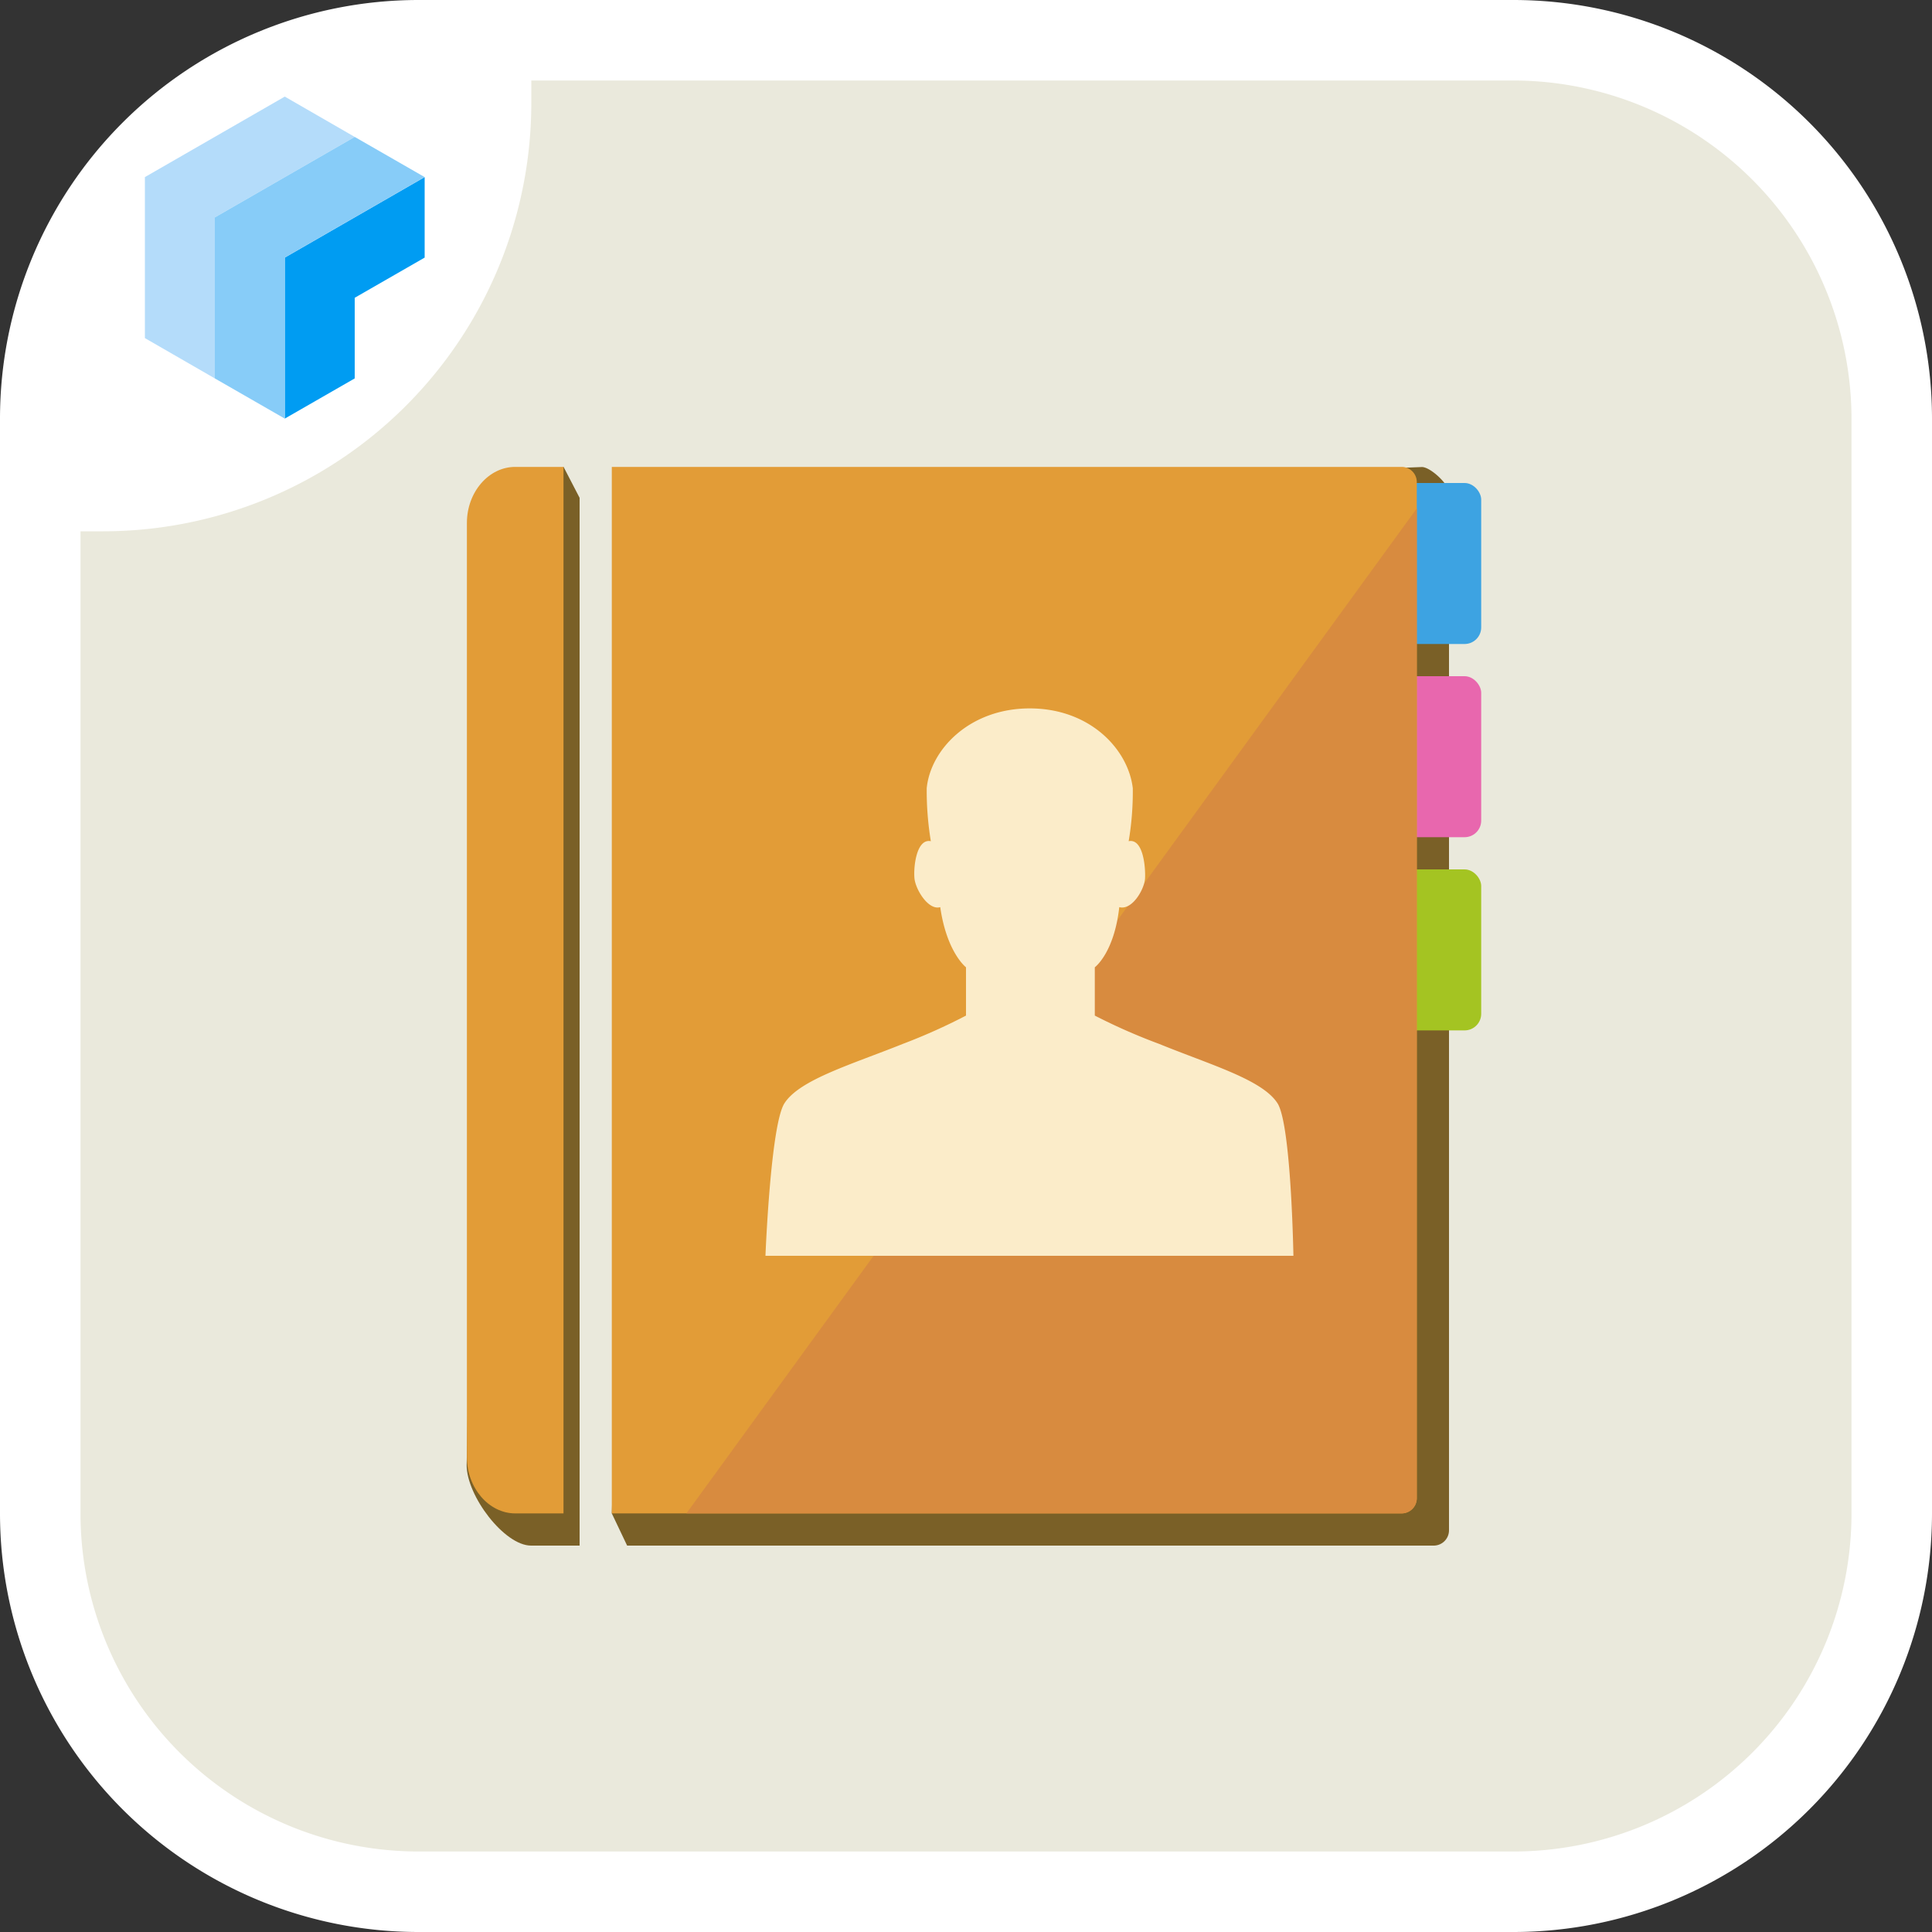 <svg xmlns="http://www.w3.org/2000/svg" xmlns:xlink="http://www.w3.org/1999/xlink" viewBox="0 0 150 150"><rect x="0" y="0" width="150" height="150" fill="#333333" stroke="none"/><defs><style>.cls-1{fill:none;}.cls-2{clip-path:url(#clip-path);}.cls-3{fill:#eae9dc;}.cls-4{fill:#fff;}.cls-5{fill:#009cf2;}.cls-6{fill:#b4dcfa;}.cls-7{fill:#87ccf8;}.cls-8{fill:#7a6027;}.cls-9{fill:#e29c37;}.cls-10{fill:#3da3e2;}.cls-11{fill:#e867ae;}.cls-12{fill:#a4c422;}.cls-13{clip-path:url(#clip-path-3);}.cls-14{fill:#d88b3f;}.cls-15{fill:#fbecc9;}</style><clipPath id="clip-path"><rect class="cls-1" width="150" height="150"/></clipPath><clipPath id="clip-path-3"><path class="cls-1" d="M47.5,36.25V117.5h61.33a1.18,1.18,0,0,0,1.17-1.2V37.45a1.18,1.18,0,0,0-1.17-1.2Z"/></clipPath></defs><title>icon_contact</title><g id="レイヤー_2" data-name="レイヤー 2"><g id="レイヤー_1-2" data-name="レイヤー 1"><g id="コンタクト"><g class="cls-2"><g class="cls-2"><path class="cls-3" d="M3.75,116.88v-85A29.37,29.37,0,0,1,33.12,2.5h85A29.38,29.38,0,0,1,147.5,31.88v85a29.37,29.37,0,0,1-29.38,29.37h-85A29.37,29.37,0,0,1,3.75,116.88"/><path class="cls-4" d="M117.5,6.25A26.29,26.29,0,0,1,143.75,32.5v85a26.25,26.25,0,0,1-26.25,26.25h-85A26.25,26.25,0,0,1,6.25,117.5v-85A26.25,26.25,0,0,1,32.5,6.25h85m0-6.25h-85A32.5,32.5,0,0,0,0,32.5v85A32.5,32.5,0,0,0,32.5,150h85A32.5,32.5,0,0,0,150,117.5v-85A32.5,32.5,0,0,0,117.5,0"/><path class="cls-4" d="M8,41.25H5V22.31A17.31,17.31,0,0,1,22.31,5H41.25V8A33.25,33.25,0,0,1,8,41.25"/><polygon class="cls-5" points="27.54 23.12 32.97 20 32.97 13.75 22.11 20 22.11 32.5 27.54 29.38 27.54 23.13 27.54 23.13 27.54 23.12"/><polygon class="cls-6" points="27.54 10.63 22.11 7.5 11.25 13.75 11.25 26.25 16.68 29.38 16.68 16.88 27.54 10.63"/><polygon class="cls-7" points="32.97 13.75 27.54 10.63 16.68 16.88 16.68 29.38 22.11 32.5 22.11 20 32.97 13.75"/><path class="cls-8" d="M45,120H41.23c-2.07,0-5-3.85-5-6.25L37.47,43c0-2.4,1.69-4.36,3.76-4.36l2.52-2.4L45,38.65Z"/><path class="cls-9" d="M43.75,117.5H40c-2.06,0-3.75-2-3.75-4.35V40.6c0-2.39,1.69-4.35,3.75-4.35h3.75Z"/><path class="cls-8" d="M49.87,38.62,47.5,117.5l1.19,2.5h62.63a1.19,1.19,0,0,0,1.18-1.2V38.26c0-.67-1.45-2-2.1-2Z"/><rect class="cls-10" x="108.75" y="37.5" width="6.25" height="12.5" rx="1.29"/><rect class="cls-11" x="108.75" y="52.5" width="6.25" height="12.5" rx="1.29"/><rect class="cls-12" x="108.75" y="67.5" width="6.25" height="12.5" rx="1.29"/><path class="cls-9" d="M47.5,36.25V117.5h61.33a1.18,1.18,0,0,0,1.17-1.2V37.45a1.18,1.18,0,0,0-1.17-1.2Z"/></g><g class="cls-13"><polygon class="cls-14" points="136.23 77.49 112.93 35.44 45 128.91 112.48 127.49 136.23 77.49"/></g><g class="cls-2"><path class="cls-15" d="M100.38,97.5H59.43s.4-10.21,1.48-11.85c1.18-1.83,5.19-3,9.18-4.6A45.7,45.7,0,0,0,75,78.85l0-3.75s-1.49-1.14-2-4.67c-.93.27-1.91-1.37-2-2.22s.14-3.13,1.27-2.9a24.2,24.2,0,0,1-.32-4.11c.29-3,3.32-6.2,8-6.2s7.65,3.18,8,6.2a23.19,23.19,0,0,1-.32,4.11c1.14-.23,1.32,2.07,1.27,2.9s-1,2.49-2,2.22C86.5,74,85,75.1,85,75.1l0,3.75A45.56,45.56,0,0,0,90,81.05c4,1.63,8,2.77,9.18,4.6,1.07,1.64,1.24,11.85,1.24,11.85"/></g></g></g></g></g></svg>